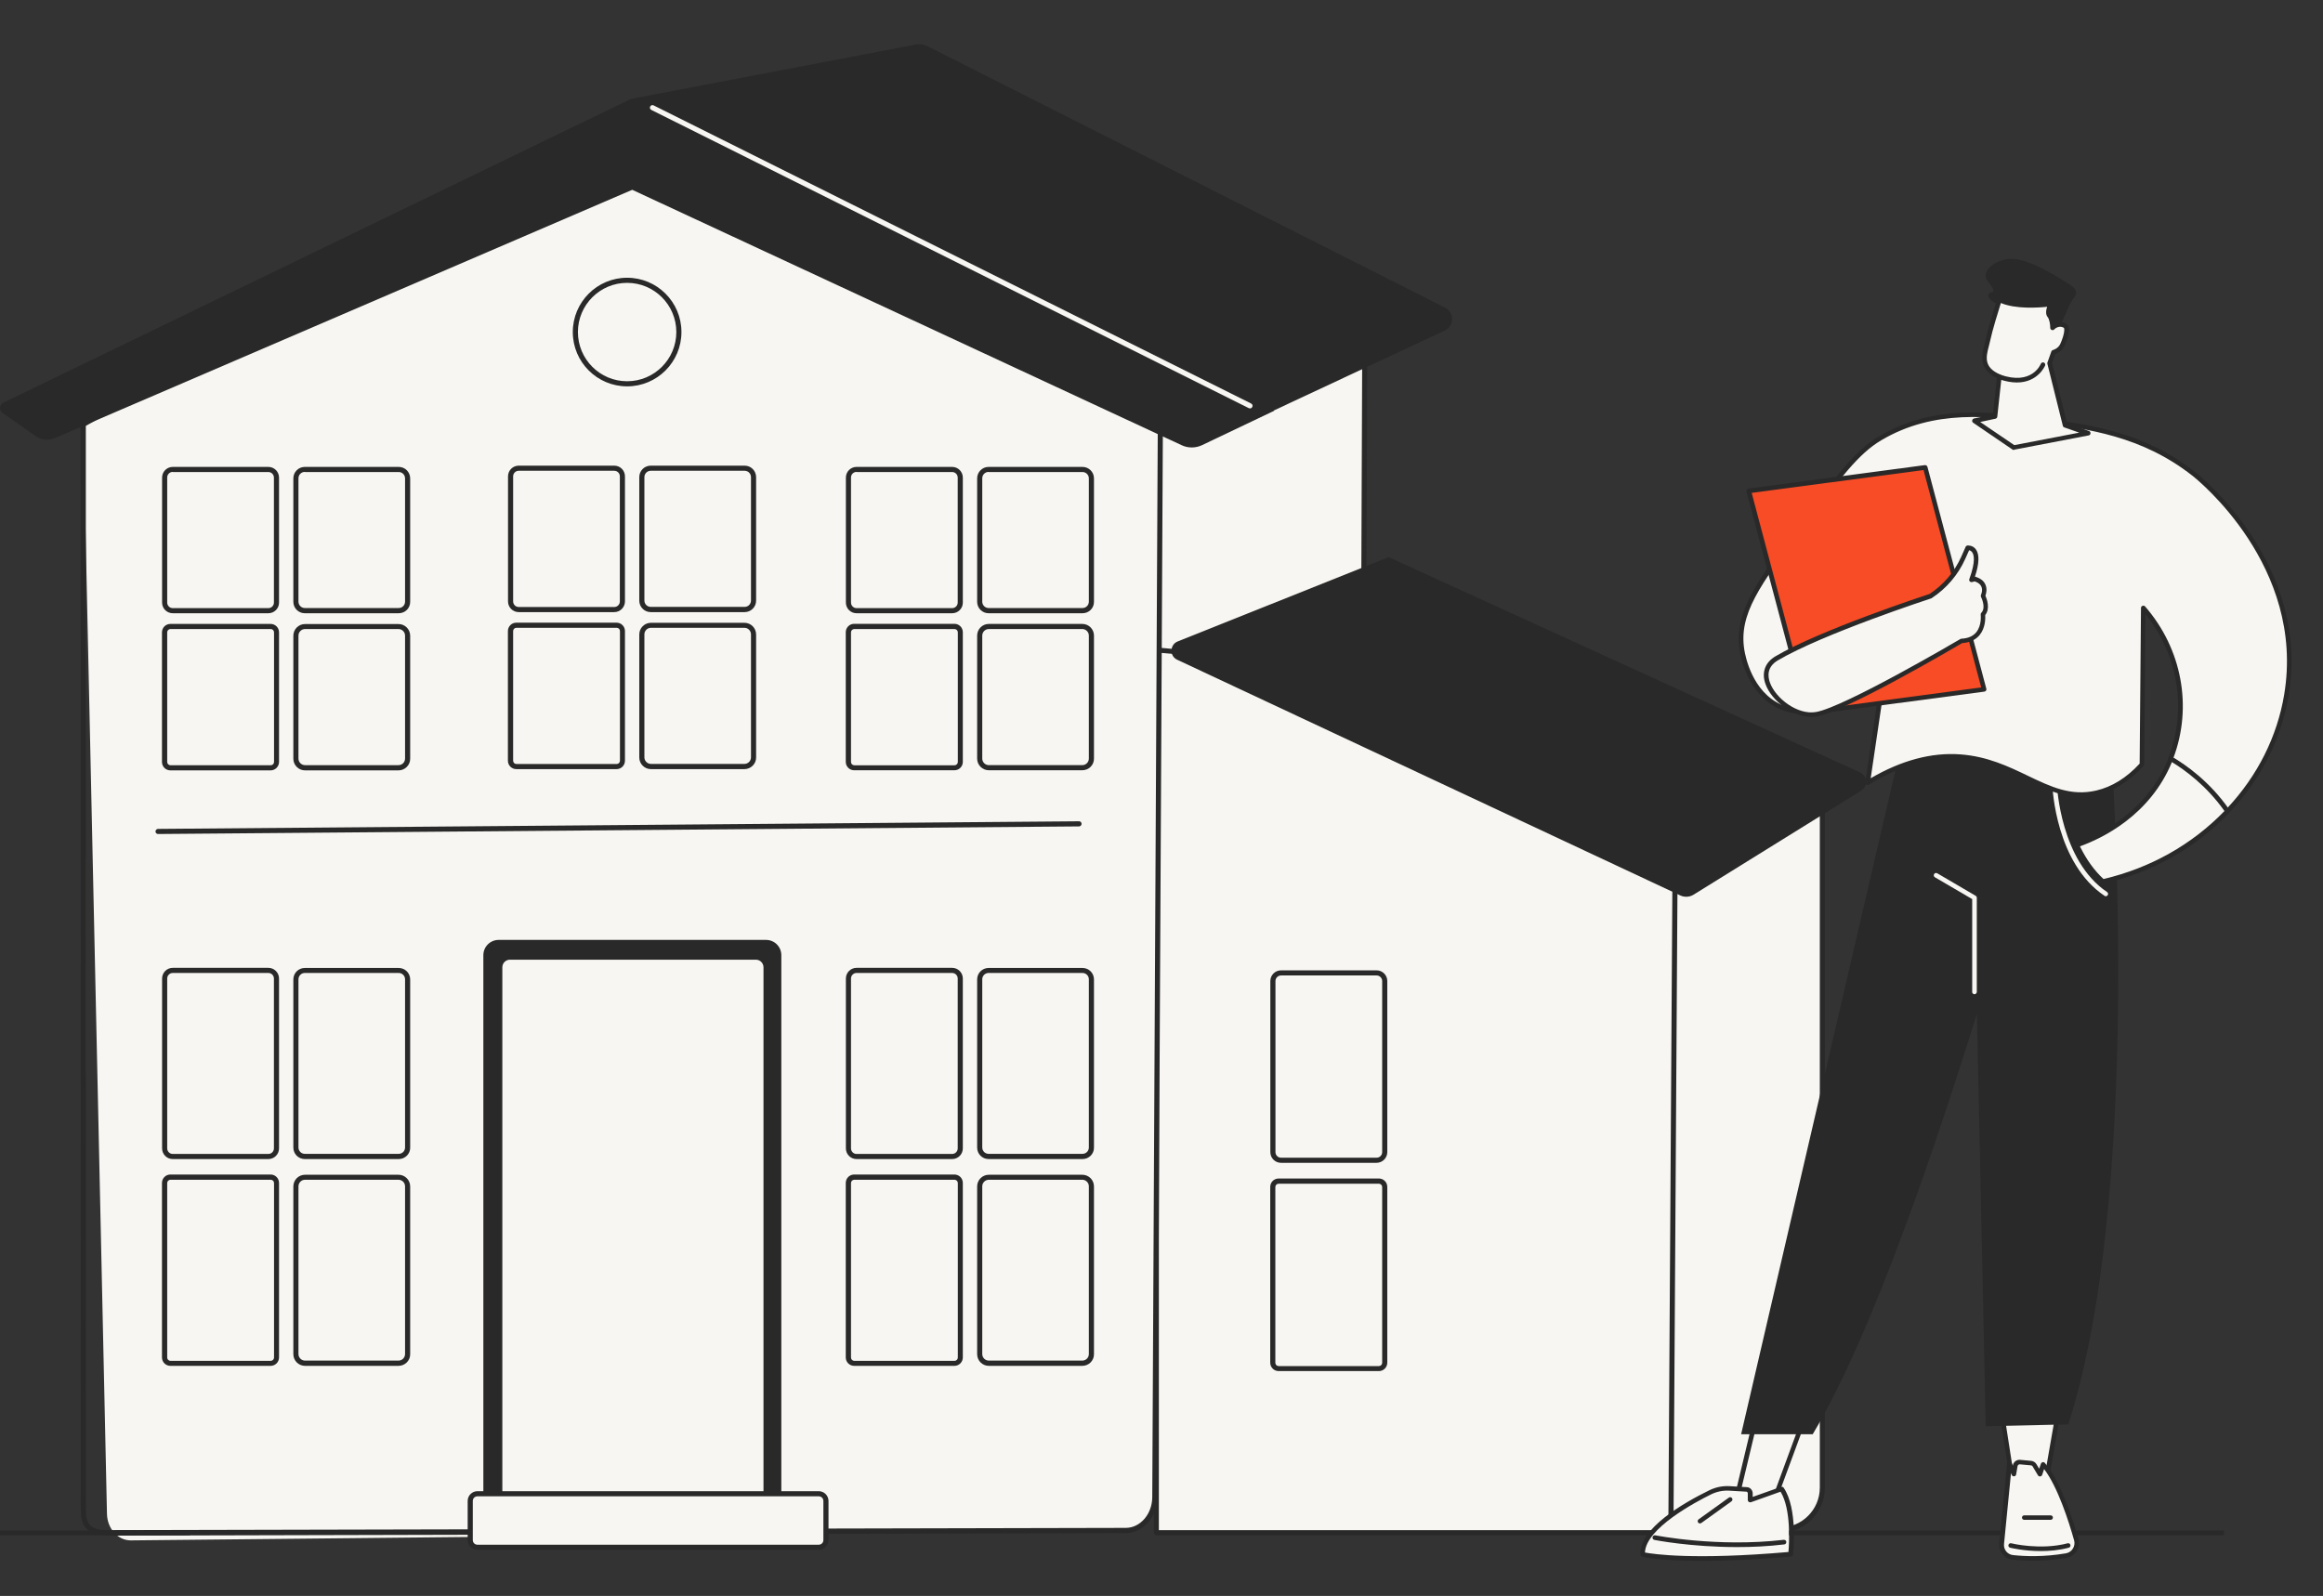 <svg width="390" height="268" viewBox="0 0 390 268" fill="none" xmlns="http://www.w3.org/2000/svg">
<rect x="0" y="0" width="390" height="268" fill="#333333" stroke="none"/>
<g clip-path="url(#clip0_2917_33018)">
<path d="M229.167 50.76L228.461 228.827L191.046 255.194C190.894 255.29 190.665 255.233 190.665 255.08V70.125C190.665 70.125 228.633 50.779 229.167 50.76Z" fill="#F7F6F2"/>
<path d="M190.894 255.672C190.779 255.672 190.665 255.652 190.55 255.595C190.341 255.5 190.226 255.309 190.226 255.08V70.125C190.226 69.973 190.321 69.82 190.455 69.744C207.817 60.891 228.614 50.34 229.148 50.321C229.262 50.302 229.377 50.359 229.453 50.436C229.529 50.512 229.587 50.626 229.587 50.741L228.881 228.808C228.881 228.941 228.804 229.075 228.69 229.151L191.275 255.519C191.18 255.614 191.027 255.672 190.894 255.672ZM191.085 70.392V254.641L228.022 228.617L228.728 51.409C224.76 53.259 200.891 65.394 191.085 70.392Z" fill="#292929"/>
<path d="M298.825 256.95H253.76V128.89H305.942V249.833C305.961 253.764 302.775 256.95 298.825 256.95Z" fill="#F7F6F2"/>
<path d="M298.825 257.369H253.76C253.531 257.369 253.34 257.179 253.34 256.95V128.889C253.34 128.661 253.531 128.47 253.76 128.47H305.942C306.171 128.47 306.362 128.661 306.362 128.889V249.833C306.381 253.992 303.004 257.369 298.825 257.369ZM254.199 256.511H298.825C302.508 256.511 305.522 253.515 305.522 249.814V129.309H254.199V256.511Z" fill="#292929"/>
<path d="M280.528 257.391H194.118V109.145L281.406 117.043L280.528 257.391Z" fill="#F7F6F2"/>
<path d="M280.528 257.809H194.137C193.908 257.809 193.718 257.618 193.718 257.39V109.162C193.718 109.048 193.775 108.934 193.851 108.838C193.946 108.762 194.061 108.724 194.175 108.724L281.444 116.622C281.673 116.642 281.845 116.832 281.826 117.061L280.948 257.409C280.948 257.618 280.757 257.809 280.528 257.809ZM194.557 256.951H280.09L280.967 117.424L194.557 109.601V256.951Z" fill="#292929"/>
<path d="M197.724 107.712C196.369 108.246 196.312 110.173 197.629 110.783L282.112 150.373C282.818 150.697 283.657 150.659 284.325 150.239L312.486 132.763C313.65 132.019 313.535 130.282 312.276 129.71L233.135 93.555L197.724 107.712Z" fill="#292929"/>
<path d="M231.094 195.267H215.068C214.076 195.267 213.274 194.465 213.274 193.473V164.74C213.274 163.748 214.076 162.946 215.068 162.946H231.113C232.106 162.946 232.907 163.748 232.907 164.74V193.473C232.907 194.465 232.086 195.267 231.094 195.267ZM215.068 163.805C214.553 163.805 214.133 164.225 214.133 164.74V193.473C214.133 193.988 214.553 194.408 215.068 194.408H231.113C231.629 194.408 232.048 193.988 232.048 193.473V164.74C232.048 164.225 231.629 163.805 231.113 163.805H215.068Z" fill="#292929"/>
<path d="M252.997 194.847H237.237C236.398 194.847 235.73 194.18 235.73 193.34V164.893C235.73 164.054 236.398 163.386 237.237 163.386H252.997C253.836 163.386 254.504 164.054 254.504 164.893V193.34C254.504 194.18 253.817 194.847 252.997 194.847Z" fill="#F7F6F2"/>
<path d="M231.494 230.239H214.667C213.884 230.239 213.255 229.609 213.255 228.827V199.311C213.255 198.529 213.884 197.899 214.667 197.899H231.494C232.277 197.899 232.906 198.529 232.906 199.311V228.827C232.906 229.609 232.277 230.239 231.494 230.239ZM214.667 198.777C214.361 198.777 214.113 199.025 214.113 199.33V228.846C214.113 229.151 214.361 229.399 214.667 229.399H231.494C231.8 229.399 232.048 229.151 232.048 228.846V199.33C232.048 199.025 231.8 198.777 231.494 198.777H214.667Z" fill="#292929"/>
<path d="M252.959 229.801H237.276C236.417 229.801 235.73 229.114 235.73 228.255V199.884C235.73 199.026 236.417 198.339 237.276 198.339H252.959C253.817 198.339 254.504 199.026 254.504 199.884V228.255C254.504 229.114 253.798 229.801 252.959 229.801Z" fill="#F7F6F2"/>
<path d="M193.87 251.38L194.805 69.516L103.472 20.273L13.971 71.271L17.959 254.223C18.016 256.703 19.791 258.687 21.966 258.668L189.043 256.989C191.714 256.97 193.87 254.452 193.87 251.38Z" fill="#F7F6F2"/>
<path d="M19 257.875C13.555 257.875 13.612 255.635 13.555 252.944L13.533 71.29C13.533 71.138 13.609 70.985 13.742 70.909L103.262 19.91C103.396 19.834 103.549 19.834 103.682 19.91L195.015 69.153C195.148 69.23 195.244 69.382 195.244 69.535L194.309 251.399C194.309 254.7 191.943 257.409 189.043 257.447L18 257.875C18.5 257.869 18.625 257.857 19 257.875ZM14.41 71.519L14.413 252.925C14.451 255.158 14.413 256.951 17.981 256.951L189.024 256.569C191.466 256.55 193.45 254.223 193.45 251.38L194.385 69.783L103.472 20.768L14.41 71.519Z" fill="#292929"/>
<path d="M45.052 194.636H29.007C28.015 194.636 27.213 193.835 27.213 192.842V164.319C27.213 163.327 28.015 162.525 29.007 162.525H45.052C46.044 162.525 46.846 163.327 46.846 164.319V192.842C46.846 193.835 46.044 194.636 45.052 194.636ZM29.007 163.384C28.491 163.384 28.072 163.804 28.072 164.319V192.842C28.072 193.358 28.491 193.777 29.007 193.777H45.052C45.567 193.777 45.987 193.358 45.987 192.842V164.319C45.987 163.804 45.567 163.384 45.052 163.384H29.007Z" fill="#292929"/>
<path d="M66.936 194.636H51.176C50.108 194.636 49.249 193.778 49.249 192.709V164.472C49.249 163.403 50.108 162.545 51.176 162.545H66.936C68.004 162.545 68.863 163.403 68.863 164.472V192.709C68.882 193.778 68.004 194.636 66.936 194.636ZM51.176 163.384C50.585 163.384 50.108 163.861 50.108 164.453V192.69C50.108 193.282 50.585 193.759 51.176 193.759H66.936C67.527 193.759 68.004 193.282 68.004 192.69V164.453C68.004 163.861 67.527 163.384 66.936 163.384H51.176Z" fill="#292929"/>
<path d="M45.433 229.361H28.605C27.823 229.361 27.193 228.731 27.193 227.949V198.643C27.193 197.861 27.823 197.231 28.605 197.231H45.433C46.215 197.231 46.845 197.861 46.845 198.643V227.949C46.845 228.731 46.215 229.361 45.433 229.361ZM28.624 198.109C28.319 198.109 28.071 198.357 28.071 198.662V227.968C28.071 228.273 28.319 228.521 28.624 228.521H45.452C45.758 228.521 46.006 228.273 46.006 227.968V198.662C46.006 198.357 45.758 198.109 45.452 198.109H28.624Z" fill="#292929"/>
<path d="M66.898 229.361H51.214C50.127 229.361 49.249 228.483 49.249 227.396V199.235C49.249 198.147 50.127 197.27 51.214 197.27H66.898C67.985 197.27 68.863 198.147 68.863 199.235V227.396C68.882 228.483 67.985 229.361 66.898 229.361ZM51.214 198.109C50.604 198.109 50.108 198.605 50.108 199.216V227.377C50.108 227.987 50.604 228.483 51.214 228.483H66.898C67.508 228.483 68.004 227.987 68.004 227.377V199.216C68.004 198.605 67.508 198.109 66.898 198.109H51.214Z" fill="#292929"/>
<path d="M159.852 194.636H143.806C142.814 194.636 142.013 193.835 142.013 192.842V164.319C142.013 163.327 142.814 162.525 143.806 162.525H159.852C160.844 162.525 161.645 163.327 161.645 164.319V192.842C161.645 193.835 160.844 194.636 159.852 194.636ZM143.806 163.384C143.291 163.384 142.871 163.804 142.871 164.319V192.842C142.871 193.358 143.291 193.777 143.806 193.777H159.852C160.367 193.777 160.787 193.358 160.787 192.842V164.319C160.787 163.804 160.367 163.384 159.852 163.384H143.806Z" fill="#292929"/>
<path d="M181.736 194.636H165.976C164.908 194.636 164.049 193.778 164.049 192.709V164.472C164.049 163.403 164.908 162.545 165.976 162.545H181.736C182.804 162.545 183.663 163.403 183.663 164.472V192.709C183.682 193.778 182.804 194.636 181.736 194.636ZM165.976 163.384C165.385 163.384 164.908 163.861 164.908 164.453V192.69C164.908 193.282 165.385 193.759 165.976 193.759H181.736C182.327 193.759 182.804 193.282 182.804 192.69V164.453C182.804 163.861 182.327 163.384 181.736 163.384H165.976Z" fill="#292929"/>
<path d="M160.233 229.361H143.405C142.623 229.361 141.993 228.731 141.993 227.949V198.643C141.993 197.861 142.623 197.231 143.405 197.231H160.233C161.015 197.231 161.645 197.861 161.645 198.643V227.949C161.645 228.731 161.015 229.361 160.233 229.361ZM143.424 198.109C143.119 198.109 142.871 198.357 142.871 198.662V227.968C142.871 228.273 143.119 228.521 143.424 228.521H160.252C160.557 228.521 160.805 228.273 160.805 227.968V198.662C160.805 198.357 160.557 198.109 160.252 198.109H143.424Z" fill="#292929"/>
<path d="M181.698 229.361H166.014C164.927 229.361 164.049 228.483 164.049 227.396V199.235C164.049 198.147 164.927 197.27 166.014 197.27H181.698C182.785 197.27 183.663 198.147 183.663 199.235V227.396C183.682 228.483 182.785 229.361 181.698 229.361ZM166.014 198.109C165.404 198.109 164.908 198.605 164.908 199.216V227.377C164.908 227.987 165.404 228.483 166.014 228.483H181.698C182.308 228.483 182.804 227.987 182.804 227.377V199.216C182.804 198.605 182.308 198.109 181.698 198.109H166.014Z" fill="#292929"/>
<path d="M45.052 102.979H29.007C28.015 102.979 27.213 102.178 27.213 101.186V80.199C27.213 79.207 28.015 78.405 29.007 78.405H45.052C46.044 78.405 46.846 79.207 46.846 80.199V101.205C46.846 102.178 46.044 102.979 45.052 102.979ZM29.007 79.245C28.491 79.245 28.072 79.665 28.072 80.18V101.186C28.072 101.701 28.491 102.121 29.007 102.121H45.052C45.567 102.121 45.987 101.701 45.987 101.186V80.199C45.987 79.684 45.567 79.264 45.052 79.264H29.007V79.245Z" fill="#292929"/>
<path d="M66.936 102.979H51.176C50.108 102.979 49.249 102.121 49.249 101.052V80.332C49.249 79.264 50.108 78.405 51.176 78.405H66.936C68.004 78.405 68.863 79.264 68.863 80.332V101.052C68.882 102.121 68.004 102.979 66.936 102.979ZM51.176 79.245C50.585 79.245 50.108 79.722 50.108 80.313V101.033C50.108 101.625 50.585 102.102 51.176 102.102H66.936C67.527 102.102 68.004 101.625 68.004 101.033V80.332C68.004 79.741 67.527 79.264 66.936 79.264H51.176V79.245Z" fill="#292929"/>
<path d="M45.433 129.365H28.605C27.823 129.365 27.193 128.735 27.193 127.953V106.183C27.193 105.401 27.823 104.771 28.605 104.771H45.433C46.215 104.771 46.845 105.401 46.845 106.183V127.953C46.845 128.716 46.215 129.365 45.433 129.365ZM28.624 105.63C28.319 105.63 28.071 105.878 28.071 106.183V127.953C28.071 128.258 28.319 128.506 28.624 128.506H45.452C45.758 128.506 46.006 128.258 46.006 127.953V106.183C46.006 105.878 45.758 105.63 45.452 105.63H28.624Z" fill="#292929"/>
<path d="M66.898 129.366H51.214C50.127 129.366 49.249 128.488 49.249 127.401V106.757C49.249 105.67 50.127 104.792 51.214 104.792H66.898C67.985 104.792 68.863 105.67 68.863 106.757V127.401C68.882 128.469 67.985 129.366 66.898 129.366ZM51.214 105.631C50.604 105.631 50.108 106.128 50.108 106.738V127.382C50.108 127.992 50.604 128.488 51.214 128.488H66.898C67.508 128.488 68.004 127.992 68.004 127.382V106.738C68.004 106.128 67.508 105.631 66.898 105.631H51.214Z" fill="#292929"/>
<path d="M103.13 102.789H87.084C86.092 102.789 85.29 101.987 85.29 100.995V79.989C85.29 78.997 86.092 78.195 87.084 78.195H103.13C104.122 78.195 104.923 78.997 104.923 79.989V100.995C104.923 101.968 104.122 102.789 103.13 102.789ZM87.084 79.054C86.569 79.054 86.149 79.474 86.149 79.989V100.995C86.149 101.51 86.569 101.93 87.084 101.93H103.13C103.645 101.93 104.065 101.51 104.065 100.995V79.989C104.065 79.474 103.645 79.054 103.13 79.054H87.084Z" fill="#292929"/>
<path d="M125.013 102.789H109.254C108.185 102.789 107.327 101.93 107.327 100.862V80.122C107.327 79.054 108.185 78.195 109.254 78.195H125.013C126.081 78.195 126.94 79.054 126.94 80.122V100.842C126.959 101.911 126.081 102.789 125.013 102.789ZM109.254 79.054C108.662 79.054 108.185 79.531 108.185 80.122V100.842C108.185 101.434 108.662 101.911 109.254 101.911H125.013C125.605 101.911 126.081 101.434 126.081 100.842V80.122C126.081 79.531 125.605 79.054 125.013 79.054H109.254Z" fill="#292929"/>
<path d="M103.511 129.155H86.683C85.9 129.155 85.271 128.525 85.271 127.743V105.973C85.271 105.191 85.9 104.562 86.683 104.562H103.511C104.293 104.562 104.922 105.191 104.922 105.973V127.743C104.922 128.525 104.293 129.155 103.511 129.155ZM86.702 105.42C86.396 105.42 86.148 105.668 86.148 105.973V127.743C86.148 128.048 86.396 128.296 86.702 128.296H103.53C103.835 128.296 104.083 128.048 104.083 127.743V105.973C104.083 105.668 103.835 105.42 103.53 105.42H86.702Z" fill="#292929"/>
<path d="M124.975 129.156H109.292C108.204 129.156 107.327 128.279 107.327 127.191V106.547C107.327 105.46 108.204 104.582 109.292 104.582H124.975C126.062 104.582 126.94 105.46 126.94 106.547V127.191C126.959 128.259 126.062 129.156 124.975 129.156ZM109.292 105.422C108.681 105.422 108.185 105.918 108.185 106.528V127.172C108.185 127.782 108.681 128.279 109.292 128.279H124.975C125.585 128.279 126.081 127.782 126.081 127.172V106.528C126.081 105.918 125.585 105.422 124.975 105.422H109.292Z" fill="#292929"/>
<path d="M159.852 102.979H143.807C142.814 102.979 142.013 102.178 142.013 101.186V80.199C142.013 79.207 142.814 78.405 143.807 78.405H159.852C160.844 78.405 161.646 79.207 161.646 80.199V101.205C161.646 102.178 160.844 102.979 159.852 102.979ZM143.807 79.245C143.291 79.245 142.872 79.665 142.872 80.18V101.186C142.872 101.701 143.291 102.121 143.807 102.121H159.852C160.367 102.121 160.787 101.701 160.787 101.186V80.199C160.787 79.684 160.367 79.264 159.852 79.264H143.807V79.245Z" fill="#292929"/>
<path d="M181.736 102.979H165.976C164.908 102.979 164.049 102.121 164.049 101.052V80.332C164.049 79.264 164.908 78.405 165.976 78.405H181.736C182.804 78.405 183.663 79.264 183.663 80.332V101.052C183.682 102.121 182.804 102.979 181.736 102.979ZM165.976 79.245C165.385 79.245 164.908 79.722 164.908 80.313V101.033C164.908 101.625 165.385 102.102 165.976 102.102H181.736C182.327 102.102 182.804 101.625 182.804 101.033V80.332C182.804 79.741 182.327 79.264 181.736 79.264H165.976V79.245Z" fill="#292929"/>
<path d="M160.233 129.347H143.405C142.623 129.347 141.993 128.718 141.993 127.935V106.166C141.993 105.384 142.623 104.754 143.405 104.754H160.233C161.015 104.754 161.645 105.384 161.645 106.166V127.935C161.645 128.718 161.015 129.347 160.233 129.347ZM143.424 105.632C143.119 105.632 142.871 105.88 142.871 106.185V127.954C142.871 128.26 143.119 128.508 143.424 128.508H160.252C160.558 128.508 160.806 128.26 160.806 127.954V106.185C160.806 105.88 160.558 105.632 160.252 105.632H143.424Z" fill="#292929"/>
<path d="M181.698 129.346H166.014C164.927 129.346 164.049 128.468 164.049 127.38V106.737C164.049 105.649 164.927 104.771 166.014 104.771H181.698C182.785 104.771 183.663 105.649 183.663 106.737V127.38C183.682 128.468 182.785 129.346 181.698 129.346ZM166.014 105.63C165.404 105.63 164.908 106.126 164.908 106.737V127.38C164.908 127.991 165.404 128.487 166.014 128.487H181.698C182.308 128.487 182.804 127.991 182.804 127.38V106.737C182.804 106.126 182.308 105.63 181.698 105.63H166.014Z" fill="#292929"/>
<path d="M26.526 140.051C26.297 140.051 26.106 139.86 26.106 139.631C26.106 139.402 26.297 139.192 26.526 139.192L181.163 137.914C181.392 137.914 181.583 138.105 181.583 138.334C181.583 138.563 181.392 138.773 181.163 138.773L26.526 140.051Z" fill="#292929"/>
<path d="M128.6 259.069H83.725C82.294 259.069 81.149 257.924 81.149 256.493V160.41C81.149 158.979 82.294 157.834 83.725 157.834H128.6C130.031 157.834 131.175 158.979 131.175 160.41V256.493C131.175 257.924 130.012 259.069 128.6 259.069Z" fill="#292929"/>
<path d="M126.901 257.352H85.614C84.66 257.352 83.897 256.589 83.897 255.635V162.433C83.897 161.479 84.66 160.716 85.614 160.716H126.901C127.855 160.716 128.619 161.479 128.619 162.433V255.635C128.619 256.57 127.855 257.352 126.901 257.352Z" fill="#F7F6F2"/>
<path d="M126.902 257.772H85.614C84.431 257.772 83.477 256.818 83.477 255.635V162.433C83.477 161.25 84.431 160.296 85.614 160.296H126.902C128.084 160.296 129.038 161.25 129.038 162.433V255.635C129.057 256.818 128.084 257.772 126.902 257.772ZM85.614 161.154C84.908 161.154 84.336 161.727 84.336 162.433V255.635C84.336 256.341 84.908 256.913 85.614 256.913H126.902C127.607 256.913 128.18 256.341 128.18 255.635V162.433C128.18 161.727 127.607 161.154 126.902 161.154H85.614Z" fill="#292929"/>
<path d="M137.433 259.833H80.157C79.49 259.833 78.936 259.279 78.936 258.612V252.048C78.936 251.38 79.49 250.827 80.157 250.827H137.452C138.12 250.827 138.674 251.38 138.674 252.048V258.612C138.654 259.279 138.101 259.833 137.433 259.833Z" fill="#F7F6F2"/>
<path d="M137.433 260.252H80.157C79.242 260.252 78.517 259.508 78.517 258.611V252.048C78.517 251.132 79.261 250.407 80.157 250.407H137.453C138.368 250.407 139.093 251.151 139.093 252.048V258.611C139.074 259.527 138.349 260.252 137.433 260.252ZM80.157 251.266C79.719 251.266 79.375 251.609 79.375 252.048V258.611C79.375 259.05 79.719 259.394 80.157 259.394H137.453C137.891 259.394 138.235 259.05 138.235 258.611V252.048C138.235 251.609 137.891 251.266 137.453 251.266H80.157Z" fill="#292929"/>
<path d="M105.285 64.879C100.248 64.879 96.165 60.797 96.165 55.76C96.165 50.723 100.248 46.64 105.285 46.64C110.322 46.64 114.405 50.723 114.405 55.76C114.405 60.797 110.322 64.879 105.285 64.879ZM105.285 47.498C100.725 47.498 97.024 51.2 97.024 55.76C97.024 60.319 100.725 64.021 105.285 64.021C109.845 64.021 113.546 60.319 113.546 55.76C113.546 51.2 109.845 47.498 105.285 47.498Z" fill="#292929"/>
<path d="M105.934 16.608L153.804 7.47C154.433 7.355 155.063 7.45 155.635 7.718L242.713 51.714C244.278 52.611 244.106 54.92 242.427 55.568L206.043 72.587L105.934 16.608Z" fill="#292929"/>
<path d="M9.183 73.58L106.144 31.873L198.392 74.763C199.479 75.278 200.739 75.259 201.826 74.744L213.903 68.982L105.934 16.609L0.578 67.608C-0.128 67.952 -0.204 68.906 0.444 69.345L6.015 73.256C6.95 73.904 8.133 74.019 9.183 73.58Z" fill="#292929"/>
<path d="M209.859 68.581C209.801 68.581 209.725 68.562 209.668 68.543L109.349 18.46C109.139 18.345 109.044 18.097 109.158 17.887C109.273 17.677 109.521 17.582 109.73 17.696L210.049 67.76C210.259 67.875 210.355 68.123 210.24 68.333C210.164 68.486 210.03 68.581 209.859 68.581Z" fill="#F7F6F2"/>
<path d="M303.128 237.576L297.522 252.777L290.937 254.152L295.235 236.252L303.128 237.576Z" fill="#F7F6F2"/>
<path d="M290.937 254.548C290.833 254.548 290.73 254.513 290.661 254.427C290.575 254.324 290.524 254.204 290.558 254.066L294.84 236.166C294.891 235.977 295.081 235.839 295.287 235.873L303.18 237.197C303.3 237.215 303.386 237.283 303.455 237.387C303.506 237.49 303.523 237.61 303.489 237.713L297.883 252.914C297.832 253.034 297.729 253.138 297.608 253.155L291.023 254.53C290.988 254.548 290.971 254.548 290.937 254.548ZM295.528 236.699L291.47 253.653L297.247 252.45L302.612 237.885L295.528 236.699Z" fill="#292929"/>
<path d="M345.962 234.737L342.987 251.778H338.31L336.023 236.904L345.962 234.737Z" fill="#F7F6F2"/>
<path d="M342.987 252.175H338.327C338.138 252.175 337.966 252.038 337.949 251.848L335.662 236.974C335.627 236.768 335.765 236.579 335.954 236.545L345.893 234.378C346.013 234.344 346.151 234.395 346.237 234.481C346.323 234.567 346.374 234.705 346.357 234.825L343.382 251.866C343.331 252.038 343.176 252.175 342.987 252.175ZM338.654 251.401H342.66L345.48 235.238L336.453 237.215L338.654 251.401Z" fill="#292929"/>
<path d="M337.897 261.511C339.875 261.718 343.107 261.855 346.89 261.219C348.128 261.013 348.919 259.775 348.575 258.571C347.63 255.201 345.583 248.821 343.021 245.933L342.454 247.566L341.56 246.07C341.439 245.864 341.216 245.726 340.992 245.709L339.135 245.537C338.74 245.503 338.396 245.778 338.327 246.156L338.086 247.566L337.381 245.743L336.057 259.225C335.92 260.359 336.745 261.391 337.897 261.511Z" fill="#F7F6F2"/>
<path d="M341.285 262.08C339.943 262.08 338.791 261.994 337.863 261.908C336.504 261.77 335.524 260.532 335.645 259.174L336.969 245.692C336.986 245.52 337.123 245.366 337.295 245.349C337.467 245.331 337.639 245.417 337.708 245.589L337.914 246.122L337.931 246.071C338.035 245.486 338.568 245.091 339.152 245.142L341.009 245.314C341.371 245.349 341.697 245.555 341.886 245.864L342.351 246.638L342.643 245.796C342.695 245.658 342.798 245.572 342.935 245.538C343.073 245.503 343.21 245.555 343.296 245.658C345.893 248.598 347.939 254.944 348.936 258.451C349.126 259.139 349.022 259.861 348.644 260.463C348.266 261.065 347.647 261.478 346.942 261.598C344.861 261.959 342.935 262.08 341.285 262.08ZM337.949 261.134C339.961 261.357 343.142 261.478 346.839 260.841C347.32 260.756 347.75 260.48 348.008 260.051C348.266 259.638 348.352 259.139 348.214 258.658C347.303 255.408 345.463 249.699 343.176 246.69L342.849 247.67C342.798 247.807 342.677 247.911 342.523 247.928C342.368 247.945 342.23 247.876 342.144 247.739L341.25 246.243C341.199 246.14 341.078 246.071 340.975 246.071L339.118 245.899C338.929 245.882 338.757 246.019 338.722 246.191L338.482 247.601C338.447 247.773 338.31 247.893 338.138 247.911C337.966 247.928 337.794 247.825 337.742 247.67L337.622 247.36L336.453 259.225C336.332 260.188 337.003 261.031 337.949 261.134Z" fill="#292929"/>
<path d="M342.608 260.463C339.771 260.463 337.605 259.93 337.467 259.896C337.261 259.844 337.14 259.638 337.192 259.432C337.244 259.225 337.45 259.105 337.656 259.156C337.708 259.174 342.574 260.36 347.131 259.156C347.337 259.105 347.544 259.225 347.595 259.432C347.647 259.638 347.526 259.844 347.32 259.896C345.704 260.326 344.07 260.463 342.608 260.463Z" fill="#292929"/>
<path d="M318.982 126.047C319.257 124.826 320.341 123.983 321.596 123.983H337.553C337.553 123.983 337.553 124.001 337.553 124.052C341.955 124.241 346.718 124.809 350.639 126.202C353.012 127.044 354.645 129.211 354.783 131.721C355.625 146.887 358.067 205.695 347.234 239.192L333.375 239.501L331.896 170.256C325.499 190.701 314.649 223.561 304.332 240.842H292.312L318.982 126.047Z" fill="#292929"/>
<path d="M344.276 255.219H339.84C339.634 255.219 339.462 255.047 339.462 254.84C339.462 254.634 339.634 254.462 339.84 254.462H344.276C344.483 254.462 344.655 254.634 344.655 254.84C344.655 255.047 344.483 255.219 344.276 255.219Z" fill="#292929"/>
<path d="M300.618 260.979C300.618 260.979 301.46 253.448 299.105 250.026L293.843 251.9V250.782C293.843 250.421 293.585 250.129 293.258 250.095L290.318 249.923C289.217 249.854 288.134 250.095 287.137 250.576C283.629 252.313 275.53 256.766 275.788 261.031C275.788 261.031 282.15 262.613 300.618 260.979Z" fill="#F7F6F2"/>
<path d="M285.692 262.115C278.659 262.115 275.874 261.461 275.702 261.41C275.53 261.375 275.427 261.221 275.409 261.066C275.151 256.716 282.545 252.417 286.982 250.25C288.048 249.734 289.2 249.494 290.369 249.562L293.31 249.734C293.843 249.769 294.255 250.233 294.255 250.8V251.368L299.001 249.683C299.173 249.631 299.345 249.683 299.448 249.82C301.856 253.328 301.065 260.722 301.03 261.049C301.013 261.238 300.858 261.375 300.686 261.393C294.324 261.926 289.406 262.115 285.692 262.115ZM276.166 260.705C277.593 260.98 284.454 261.994 300.257 260.619C300.377 259.209 300.738 253.448 298.933 250.491L293.963 252.262C293.843 252.296 293.705 252.279 293.602 252.21C293.499 252.142 293.43 252.021 293.43 251.901V250.783C293.43 250.628 293.327 250.491 293.207 250.491L290.266 250.319C289.252 250.267 288.22 250.474 287.274 250.938C284.695 252.21 276.321 256.63 276.166 260.705Z" fill="#292929"/>
<path d="M291.659 259.793C283.818 259.793 277.817 258.607 277.748 258.59C277.542 258.555 277.404 258.349 277.438 258.125C277.473 257.919 277.679 257.781 277.903 257.816C278.006 257.833 288.289 259.879 299.466 258.572C299.672 258.555 299.878 258.693 299.896 258.916C299.913 259.123 299.775 259.329 299.552 259.346C296.818 259.673 294.152 259.793 291.659 259.793Z" fill="#292929"/>
<path d="M285.4 255.821C285.28 255.821 285.159 255.77 285.09 255.667C284.97 255.495 285.004 255.254 285.176 255.134L290.249 251.488C290.421 251.368 290.662 251.402 290.782 251.574C290.902 251.746 290.868 251.987 290.696 252.107L285.623 255.753C285.572 255.787 285.486 255.821 285.4 255.821Z" fill="#292929"/>
<path d="M331.483 166.955C331.277 166.955 331.105 166.783 331.105 166.576V150.98L324.846 147.318C324.657 147.214 324.605 146.974 324.708 146.785C324.811 146.595 325.052 146.544 325.241 146.647L331.69 150.43C331.81 150.499 331.879 150.619 331.879 150.757V166.576C331.861 166.783 331.69 166.955 331.483 166.955Z" fill="#F7F6F2"/>
<path d="M353.527 150.499C353.459 150.499 353.373 150.482 353.321 150.43C345.171 144.962 344.586 132.427 344.569 131.894C344.569 131.687 344.723 131.498 344.947 131.498C345.171 131.481 345.343 131.653 345.343 131.877C345.343 131.997 345.927 144.549 353.751 149.794C353.923 149.914 353.975 150.155 353.854 150.327C353.785 150.43 353.665 150.499 353.527 150.499Z" fill="#F7F6F2"/>
<path d="M302.664 88.009C308.768 79.927 311.812 75.869 315.629 73.616C324.657 68.268 334.303 69.524 342.505 70.59C350.587 71.639 359.735 72.825 368.298 79.549C369.416 80.425 387.488 95.11 383.877 116.708C382.639 124.119 379.08 130.894 373.904 136.31C370.706 131.65 366.751 128.847 364.412 127.472C364.412 127.455 364.429 127.437 364.429 127.403C367.748 118.891 365.977 109.124 359.855 102.092C359.787 110.844 359.701 119.614 359.632 128.366C358.067 130.068 355.557 132.286 352.031 133.112C344.018 134.986 338.877 127.764 329.11 127.059C325.448 126.801 320.186 127.386 313.583 131.427C314.769 123.362 315.956 115.315 317.159 107.25C316.884 108.368 315.285 114.575 309.353 117.653C308.166 118.272 303.489 120.714 298.898 118.633C293.705 116.295 292.605 109.915 292.484 109.124C291.487 102.969 295.184 97.896 302.664 88.009Z" fill="#F7F6F2"/>
<path d="M373.887 136.689C373.869 136.689 373.869 136.689 373.852 136.689C373.732 136.671 373.629 136.62 373.56 136.517C370.344 131.822 366.303 129.037 364.188 127.799C364.016 127.696 363.948 127.506 364.016 127.317L364.034 127.283C367.198 119.184 365.719 110.036 360.199 103.141L359.976 128.366C359.976 128.469 359.941 128.555 359.872 128.624C357.534 131.186 354.92 132.82 352.083 133.49C347.578 134.539 343.932 132.803 340.063 130.945C336.796 129.381 333.409 127.764 329.041 127.455C324.141 127.111 318.982 128.555 313.738 131.771C313.617 131.857 313.445 131.84 313.325 131.771C313.204 131.685 313.136 131.547 313.153 131.393L316.179 110.947C315.01 113.32 312.964 116.209 309.49 118.032C304.504 120.628 300.875 120.009 298.709 119.029C293.481 116.673 292.261 110.449 292.071 109.228C291.057 102.745 295.063 97.432 302.354 87.768C308.476 79.652 311.554 75.577 315.423 73.29C324.571 67.873 334.114 69.128 342.54 70.212C350.673 71.261 359.872 72.464 368.522 79.256C369.313 79.876 387.918 94.784 384.238 116.777C383.017 124.136 379.527 130.98 374.162 136.585C374.093 136.654 373.99 136.689 373.887 136.689ZM364.876 127.3C367.043 128.607 370.826 131.307 373.938 135.691C379.011 130.258 382.312 123.689 383.482 116.639C387.075 95.093 368.831 80.46 368.04 79.858C359.563 73.204 350.467 72.017 342.436 70.968C334.131 69.885 324.725 68.664 315.818 73.943C312.07 76.161 309.026 80.185 302.973 88.232C295.27 98.429 291.917 103.192 292.845 109.107C293.034 110.26 294.169 116.123 299.036 118.324C301.047 119.235 304.435 119.803 309.146 117.344C314.632 114.49 316.351 108.85 316.764 107.182C316.815 106.975 317.005 106.855 317.211 106.889C317.417 106.924 317.555 107.113 317.52 107.319L314.064 130.687C319.223 127.678 324.278 126.32 329.127 126.681C333.65 127.008 337.243 128.727 340.425 130.258C344.328 132.132 347.681 133.731 351.928 132.751C354.576 132.132 357.018 130.619 359.219 128.229L359.443 102.092C359.443 101.937 359.546 101.782 359.7 101.731C359.855 101.679 360.027 101.713 360.13 101.834C366.321 108.953 368.126 118.685 364.876 127.3Z" fill="#292929"/>
<path d="M348.661 141.9C352.444 140.611 360.767 136.81 364.446 127.422C366.802 128.797 370.757 131.583 373.955 136.243C368.522 141.952 361.282 146.148 353.029 148.039C351.103 146.285 349.676 144.118 348.661 141.9Z" fill="#F7F6F2"/>
<path d="M353.046 148.4C352.96 148.4 352.857 148.365 352.788 148.296C351 146.714 349.487 144.599 348.317 142.037C348.266 141.934 348.266 141.831 348.317 141.728C348.369 141.625 348.438 141.556 348.541 141.522C351.997 140.352 360.44 136.604 364.085 127.267C364.12 127.163 364.206 127.077 364.326 127.043C364.429 127.009 364.55 127.009 364.653 127.077C366.837 128.35 370.981 131.187 374.299 136.002C374.402 136.157 374.385 136.363 374.265 136.483C368.625 142.398 361.334 146.508 353.149 148.382C353.098 148.4 353.063 148.4 353.046 148.4ZM349.194 142.123C350.278 144.342 351.602 146.181 353.149 147.609C360.99 145.769 368.006 141.831 373.457 136.191C370.448 131.927 366.785 129.278 364.636 127.972C360.921 136.965 352.908 140.782 349.194 142.123Z" fill="#292929"/>
<path d="M303.472 119.682L333.117 115.745L323.23 78.482L293.602 82.437L303.472 119.682Z" fill="#F74C25"/>
<path d="M303.472 120.079C303.3 120.079 303.145 119.958 303.094 119.786L293.206 82.524C293.172 82.421 293.189 82.301 293.258 82.215C293.327 82.129 293.413 82.06 293.533 82.043L323.161 78.105C323.35 78.088 323.539 78.208 323.59 78.397L333.478 115.66C333.512 115.763 333.495 115.883 333.426 115.969C333.357 116.055 333.271 116.124 333.151 116.141L303.524 120.079C303.506 120.079 303.489 120.079 303.472 120.079ZM294.083 82.765L303.764 119.271L332.618 115.436L322.937 78.93L294.083 82.765Z" fill="#292929"/>
<path d="M298.245 110.554C305.931 106.014 324.089 100.099 324.089 100.099C326.479 98.534 328.388 96.316 329.557 93.702L330.314 92C330.314 92 333.031 91.691 330.933 97.365C331.535 97.245 331.242 97.141 331.655 97.296C333.822 98.053 332.859 100.047 332.859 100.047C332.859 100.047 333.908 102.076 332.842 103.16C332.842 103.16 333.426 107.424 329.248 107.631C329.248 107.631 309.851 119.083 304.882 119.942C299.964 120.785 293.292 113.477 298.245 110.554Z" fill="#F7F6F2"/>
<path d="M304.108 120.389C300.893 120.389 297.402 117.603 296.422 114.921C295.7 112.978 296.302 111.258 298.073 110.209C305.501 105.825 322.885 100.081 323.952 99.737C326.273 98.207 328.113 96.058 329.248 93.53L330.004 91.828C330.056 91.707 330.176 91.621 330.314 91.604C330.348 91.604 331.139 91.518 331.689 92.206C332.343 93.048 332.308 94.596 331.569 96.831C331.638 96.849 331.707 96.866 331.793 96.9C332.584 97.175 333.099 97.605 333.34 98.207C333.65 98.946 333.443 99.686 333.323 100.03C333.564 100.563 334.166 102.196 333.289 103.28C333.323 103.83 333.34 105.446 332.343 106.65C331.672 107.458 330.692 107.905 329.42 107.991C327.872 108.902 309.869 119.46 305.002 120.303C304.693 120.355 304.401 120.389 304.108 120.389ZM330.589 92.395L329.936 93.857C328.732 96.539 326.789 98.809 324.33 100.425C324.295 100.442 324.261 100.46 324.244 100.477C324.072 100.528 306.034 106.426 298.468 110.897C296.645 111.98 296.749 113.545 297.161 114.663C298.141 117.311 301.804 120.097 304.882 119.564C309.714 118.721 328.921 107.424 329.127 107.303C329.179 107.269 329.248 107.252 329.299 107.252C330.4 107.2 331.225 106.839 331.775 106.186C332.756 104.999 332.532 103.245 332.532 103.228C332.515 103.108 332.549 102.987 332.635 102.901C333.495 102.042 332.601 100.253 332.584 100.236C332.532 100.133 332.532 99.995 332.584 99.892C332.584 99.892 332.928 99.153 332.652 98.516C332.498 98.138 332.137 97.846 331.603 97.657C331.552 97.64 331.518 97.622 331.5 97.622C331.414 97.657 331.294 97.708 331.07 97.743C330.933 97.777 330.795 97.725 330.692 97.622C330.606 97.519 330.572 97.364 330.623 97.244C331.724 94.235 331.397 93.117 331.088 92.722C330.916 92.498 330.727 92.429 330.589 92.395Z" fill="#292929"/>
<path d="M345.927 54.702C345.927 54.702 347.475 50.867 348.059 50.162C348.644 49.474 349.074 48.752 347.2 47.583C345.308 46.413 340.39 43.284 337.484 43.473C334.578 43.662 332.652 45.708 333.615 47.05C334.578 48.391 335.025 48.941 334.338 49.079C333.65 49.216 333.323 50.042 335.335 51.108C337.347 52.208 344.448 56.954 345.927 54.702Z" fill="#292929"/>
<path d="M334.922 69.951L335.645 63.279C332.016 61.697 333.306 59.17 333.719 57.175C334.166 55.026 335.662 50.349 335.662 50.349C338.654 51.879 344.294 51.071 344.294 51.071C344.294 51.071 343.554 52.412 344.053 53.031C344.552 53.65 344.569 55.06 344.569 55.06C344.569 55.06 345.532 54.046 346.649 54.716C347.286 55.094 346.684 56.883 346.237 57.897C345.79 58.912 344.724 59.153 344.724 59.153C344.724 59.153 344.38 60.116 344.07 60.992L346.667 71.413L350.536 72.771L338.069 75.161L331.466 70.656L334.922 69.951Z" fill="#F7F6F2"/>
<path d="M338.086 75.557C338.017 75.557 337.931 75.54 337.863 75.488L331.26 70.983C331.139 70.897 331.071 70.743 331.105 70.588C331.139 70.433 331.26 70.313 331.397 70.278L334.578 69.608L335.249 63.486C332.102 61.99 332.704 59.617 333.168 57.88C333.237 57.605 333.306 57.33 333.358 57.072C333.805 54.94 335.249 50.401 335.318 50.211C335.352 50.108 335.438 50.022 335.541 49.971C335.644 49.919 335.765 49.936 335.868 49.988C338.705 51.449 344.225 50.676 344.276 50.658C344.414 50.641 344.569 50.693 344.655 50.813C344.741 50.934 344.741 51.088 344.672 51.226C344.431 51.673 344.173 52.464 344.397 52.756C344.724 53.169 344.878 53.805 344.947 54.321C345.463 54.063 346.168 53.925 346.89 54.355C347.836 54.906 347.131 56.883 346.632 58.018C346.237 58.912 345.446 59.29 345.067 59.428C344.964 59.72 344.741 60.356 344.517 60.976L347.028 71.086L350.708 72.376C350.879 72.428 350.983 72.6 350.965 72.772C350.948 72.944 350.828 73.098 350.656 73.115L338.189 75.506C338.138 75.557 338.103 75.557 338.086 75.557ZM332.446 70.863L338.172 74.749L349.074 72.651L346.563 71.774C346.443 71.723 346.34 71.637 346.323 71.499L343.726 61.079C343.709 61.01 343.709 60.924 343.743 60.855C344.053 59.961 344.397 59.015 344.397 59.015C344.448 58.895 344.552 58.792 344.672 58.775C344.672 58.775 345.549 58.551 345.91 57.726C346.615 56.127 346.649 55.146 346.477 55.043C345.635 54.544 344.896 55.284 344.878 55.318C344.775 55.439 344.603 55.473 344.448 55.404C344.294 55.353 344.208 55.198 344.208 55.043C344.208 54.544 344.087 53.616 343.778 53.255C343.382 52.773 343.503 52.051 343.692 51.518C342.161 51.673 338.413 51.931 335.92 50.882C335.541 52.068 334.475 55.525 334.114 57.244C334.063 57.519 333.977 57.794 333.908 58.087C333.426 59.927 332.979 61.681 335.816 62.901C335.971 62.97 336.057 63.125 336.04 63.297L335.318 69.969C335.301 70.141 335.18 70.278 335.008 70.313L332.446 70.863Z" fill="#292929"/>
<path d="M338.602 64.229C337.725 64.229 336.71 64.057 335.524 63.644C335.318 63.575 335.214 63.352 335.283 63.146C335.352 62.939 335.576 62.836 335.782 62.905C341.095 64.779 342.557 61.254 342.626 61.099C342.712 60.893 342.935 60.807 343.124 60.876C343.331 60.962 343.417 61.185 343.348 61.374C343.331 61.426 342.161 64.229 338.602 64.229Z" fill="#292929"/>
<path d="M-10.628 257.414H31.884" stroke="#292929" stroke-width="0.8"/>
<path d="M300.355 257.414H335.936" stroke="#292929" stroke-width="0.8"/>
<path d="M348.412 257.414H373.365" stroke="#292929" stroke-width="0.8"/>
</g>
<defs>
<clipPath id="clip0_2917_33018">
<rect width="390" height="268" fill="white"/>
</clipPath>
</defs>
</svg>

